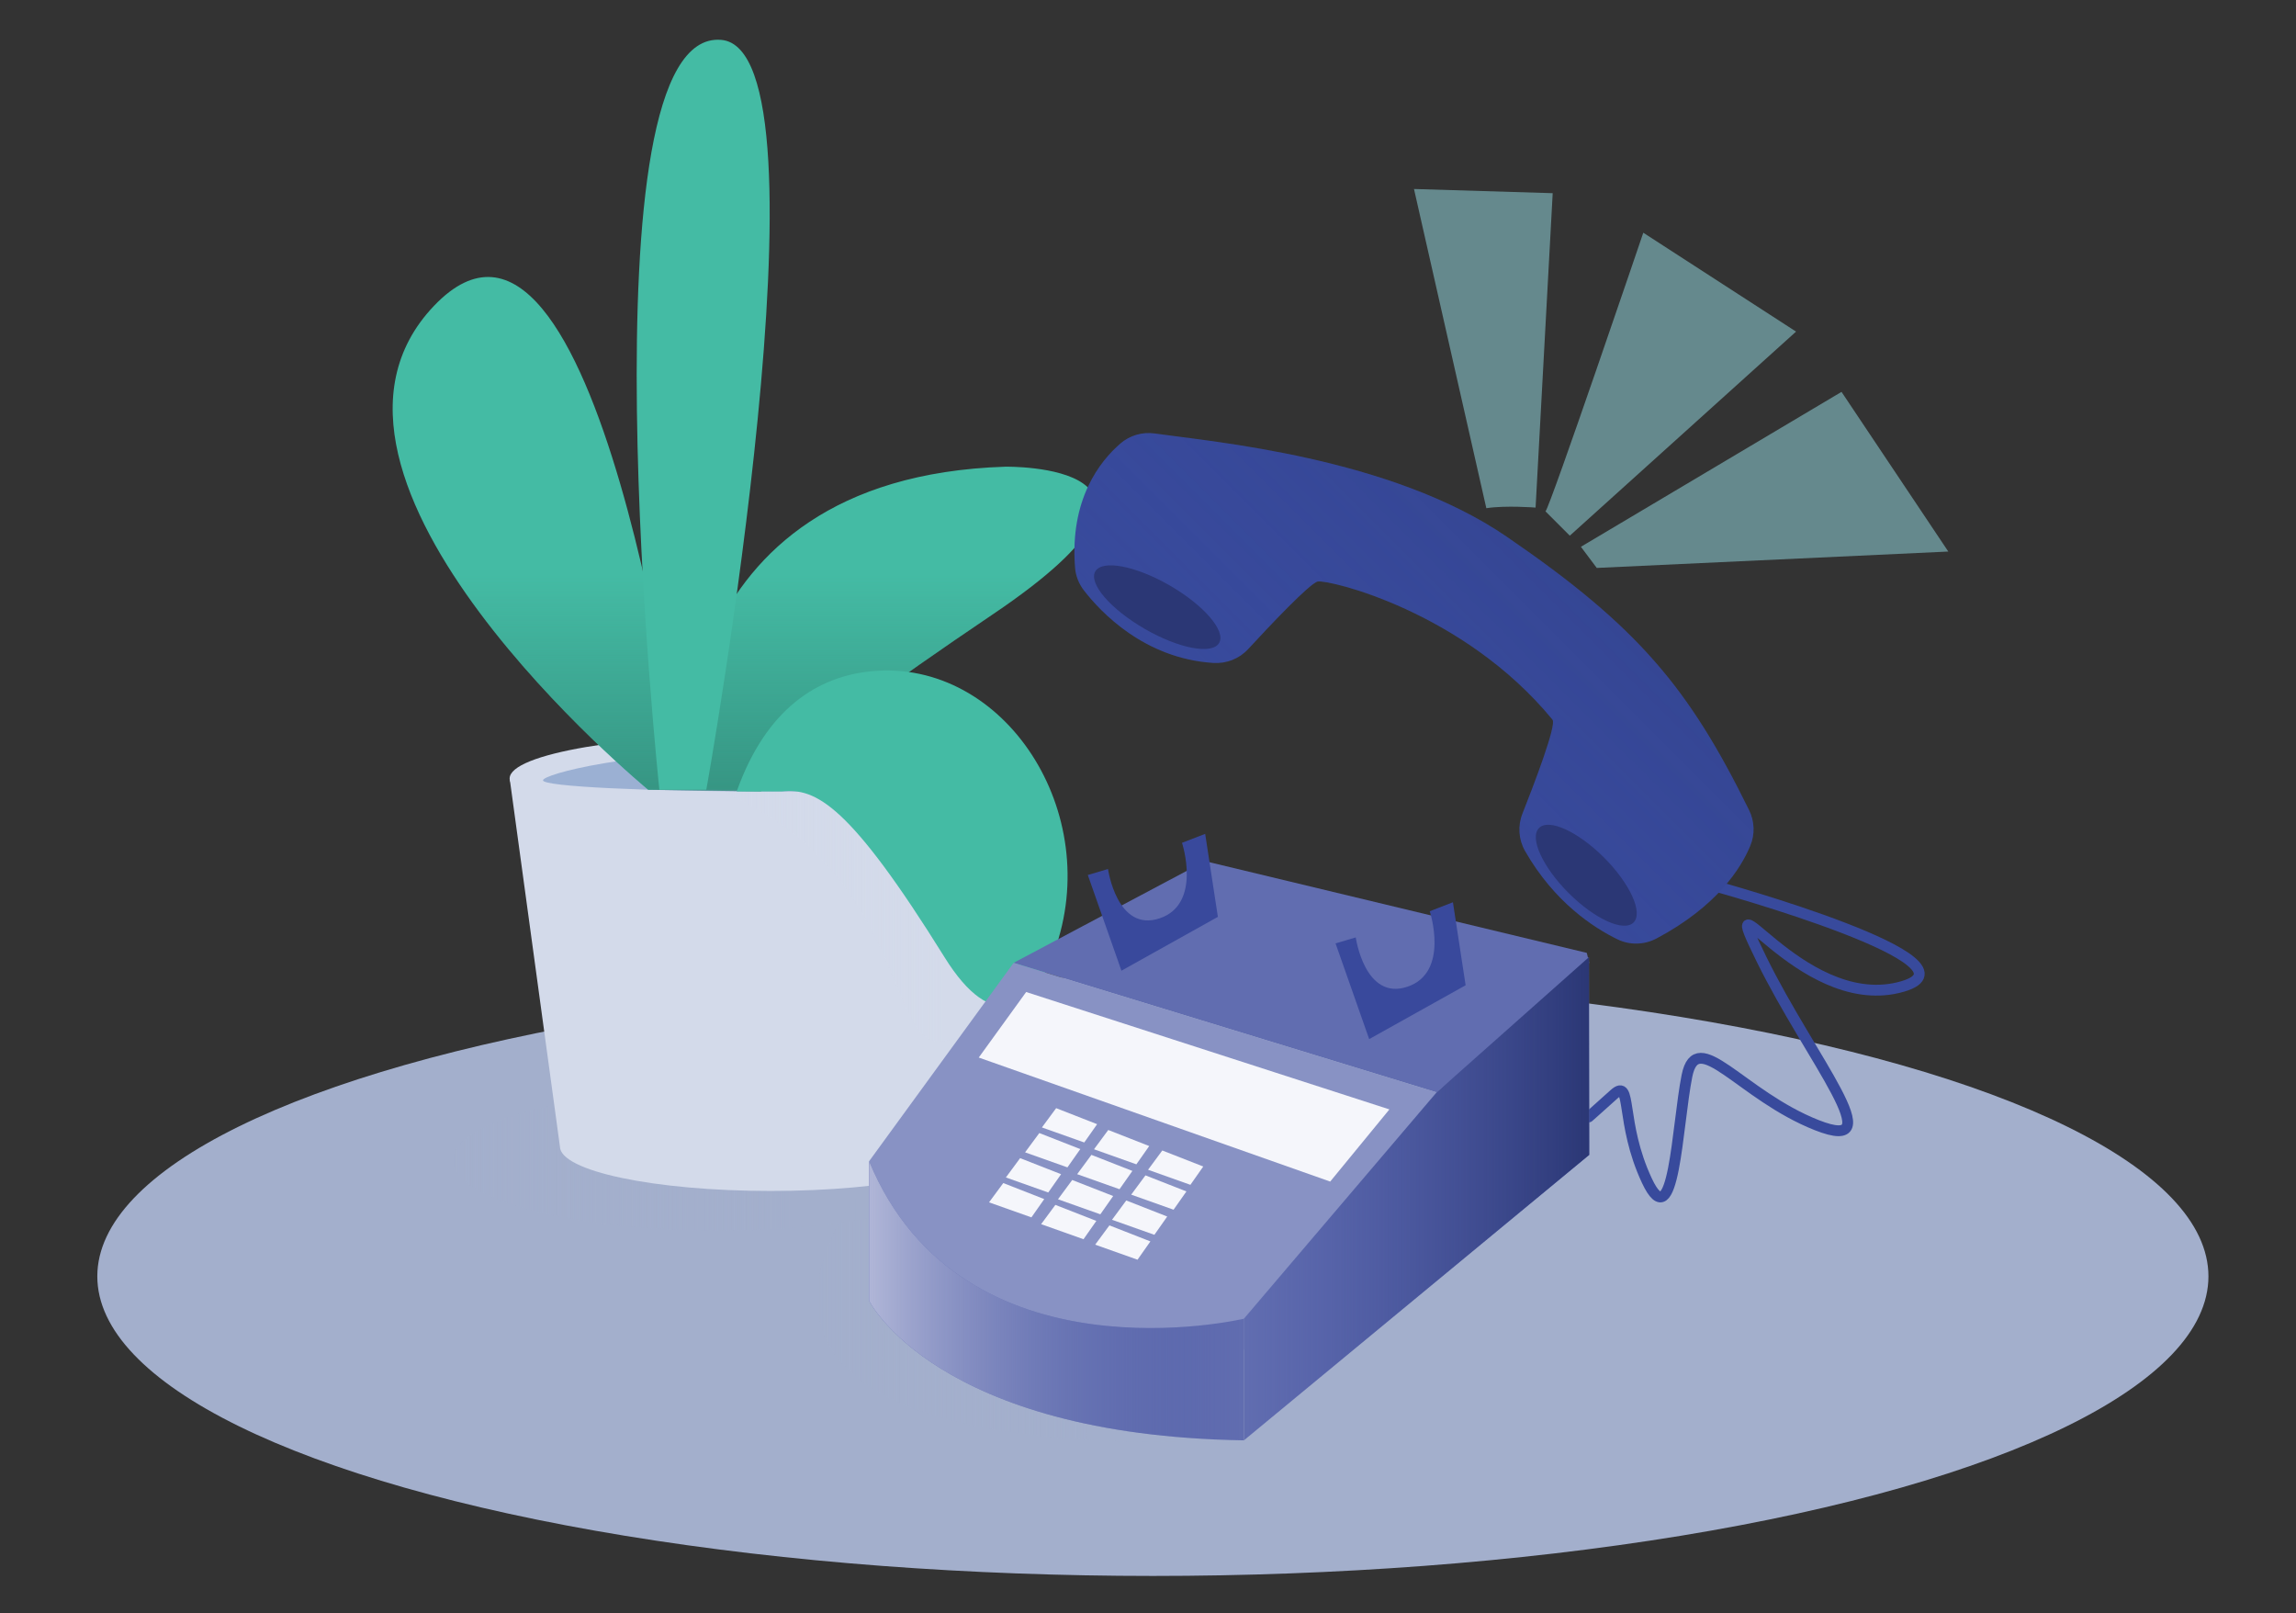 <svg viewBox="0 0 848 595.67" xmlns:xlink="http://www.w3.org/1999/xlink" height="595.67" width="848" xmlns="http://www.w3.org/2000/svg">
  <rect x="0" y="0" width="848" height="595.67" fill="#333333" stroke="none"/>
  <defs>
    <style>
      .cls-1 {
        fill: #616db0;
      }

      .cls-2 {
        fill: url(#linear-gradient-2);
      }

      .cls-2, .cls-3, .cls-4, .cls-5 {
        mix-blend-mode: multiply;
      }

      .cls-6 {
        fill: #2b3775;
      }

      .cls-7 {
        fill: #384a9c;
      }

      .cls-8 {
        fill: #d3daea;
      }

      .cls-9 {
        fill: #a3afcc;
      }

      .cls-10 {
        fill: #39499c;
      }

      .cls-11 {
        fill: #9bb0d3;
      }

      .cls-12 {
        fill: url(#linear-gradient-4);
      }

      .cls-13 {
        fill: #44bba4;
      }

      .cls-14 {
        fill: url(#linear-gradient-5);
      }

      .cls-15 {
        isolation: isolate;
      }

      .cls-16 {
        fill: #f5f6fb;
      }

      .cls-17 {
        fill: #8892c4;
      }

      .cls-3 {
        fill: url(#linear-gradient-3);
        opacity: .67;
      }

      .cls-18 {
        fill: #99e1e8;
      }

      .cls-18, .cls-5 {
        opacity: .5;
      }

      .cls-19 {
        fill: url(#linear-gradient-6);
      }

      .cls-20 {
        fill: none;
        stroke: #384a9c;
        stroke-linecap: round;
        stroke-linejoin: round;
        stroke-width: 4px;
      }

      .cls-4 {
        fill: url(#linear-gradient);
      }

      .cls-5 {
        fill: url(#linear-gradient-7);
      }
    </style>
    <linearGradient gradientUnits="userSpaceOnUse" y2="479.92" x2="459.41" y1="479.92" x1="301.82" id="linear-gradient">
      <stop stop-opacity="0" stop-color="#a3afcc" offset="0"></stop>
      <stop stop-opacity=".8" stop-color="#a3afcc" offset=".64"></stop>
    </linearGradient>
    <linearGradient xlink:href="#linear-gradient" y2="428.48" x2="363.96" y1="428.48" x1="167.3" id="linear-gradient-2"></linearGradient>
    <linearGradient gradientUnits="userSpaceOnUse" y2="332.11" x2="366.05" y1="332.11" x1="260.51" id="linear-gradient-3">
      <stop stop-opacity="0" stop-color="#d3daea" offset="0"></stop>
      <stop stop-color="#d3daea" offset=".83"></stop>
    </linearGradient>
    <linearGradient gradientUnits="userSpaceOnUse" y2="292.26" x2="274.94" y1="102.28" x1="274.94" id="linear-gradient-4">
      <stop stop-opacity="0" stop-color="#338c7b" offset=".58"></stop>
      <stop stop-opacity=".8" stop-color="#338c7b" offset="1"></stop>
    </linearGradient>
    <linearGradient gradientUnits="userSpaceOnUse" y2="442.67" x2="586.96" y1="442.67" x1="459.41" id="linear-gradient-5">
      <stop stop-opacity="0" stop-color="#39499c" offset="0"></stop>
      <stop stop-color="#2b3775" offset="1"></stop>
    </linearGradient>
    <linearGradient gradientUnits="userSpaceOnUse" y2="480.35" x2="320.99" y1="480.35" x1="459.41" id="linear-gradient-6">
      <stop stop-opacity="0" stop-color="#39499c" offset="0"></stop>
      <stop stop-color="#b0b6d7" offset="1"></stop>
    </linearGradient>
    <linearGradient gradientUnits="userSpaceOnUse" y2="201.71" x2="569.2" y1="294.72" x1="476.19" id="linear-gradient-7">
      <stop stop-opacity="0" stop-color="#39499c" offset="0"></stop>
      <stop stop-opacity=".4" stop-color="#2b3775" offset="1"></stop>
    </linearGradient>
  </defs>
  <g class="cls-15">
    <g data-sanitized-data-name="Layer 7" data-name="Layer 7" id="Layer_7">
      <ellipse ry="110.63" rx="389.86" cy="471.32" cx="425.8" class="cls-9"></ellipse>
    </g>
    <g data-sanitized-data-name="Layer 8" data-name="Layer 8" id="Layer_8">
      <path d="M318.34,439.1s-87.73,102.36,141.07,92.79l-112.34-104.57-28.73,11.78Z" class="cls-4"></path>
    </g>
    <g id="PLant">
      <ellipse ry="25.93" rx="98.33" cy="428.48" cx="265.63" class="cls-2"></ellipse>
      <ellipse ry="16.43" rx="96.43" cy="287.47" cx="284.66" class="cls-8"></ellipse>
      <path d="M188.24,287.47l18.56,135.89c0,9.07,34.86,16.43,77.87,16.43s77.87-7.36,77.87-16.43l18.56-135.89h-192.85Z" class="cls-8"></path>
      <path d="M261.75,290.42c76.2,29.01,64.33,100.63,88.29,93.7,23.95-6.93,13.92-41.59,13.92-41.59l-62.97-62.9s-48.81,7.14-39.24,10.78Z" class="cls-3"></path>
      <path d="M369.99,288.16c0,2.27-37.93,4.11-84.72,4.11s-84.72-1.84-84.72-4.11,32.24-10.95,84.11-10.95,85.32,8.68,85.32,10.95Z" class="cls-11"></path>
      <path d="M239.42,291.63s-139.81-115.02-79.13-178.69c60.68-63.67,91.9,178.69,91.9,178.69,0,0-8.21-115.18,119.09-119.29,0,0,78.31-1.42-4.28,54.29-82.59,55.71-85.55,65-85.55,65" class="cls-13"></path>
      <path d="M239.42,291.63s-139.81-115.02-79.13-178.69c60.68-63.67,91.9,178.69,91.9,178.69,0,0-8.21-115.18,119.09-119.29,0,0,78.31-1.42-4.28,54.29-82.59,55.71-85.93,65.63-85.93,65.63" class="cls-12"></path>
      <path d="M288.75,292.26c12.62-1.37,25.04,4.85,60.17,61.32,17.59,28.28,32.44,19.87,40.47-2.22,18.65-51.27-18.4-108.15-67.45-103.5-19.71,1.87-38.89,13.61-49.85,44.4" class="cls-13"></path>
      <path d="M260.86,291.63c0,.34,48.82-273.32,5.48-276.91-52.54-4.36-22.81,276.91-22.81,276.91" class="cls-13"></path>
    </g>
    <g data-sanitized-data-name="Layer 6" data-name="Layer 6" id="Layer_6">
      <path d="M633.27,327.16s104.44,28.8,67.79,37.55c-36.65,8.74-68.59-47.44-50.44-10.44,18.16,37,48.48,72.31,20.37,61.21-28.1-11.1-44.24-36.65-47.94-18.16-3.7,18.49-4.71,60.19-14.79,38.67s-5.38-38-12.1-31.94-9.41,8.41-9.41,8.41" class="cls-20"></path>
    </g>
    <g data-sanitized-data-name="Layer 4" data-name="Layer 4" id="Layer_4">
      <polygon points="586.06 351.87 445.06 318 374.37 355.55 530.61 403.38 586.96 355.55 586.06 351.87" class="cls-1"></polygon>
      <polygon points="320.99 428.81 374.37 355.55 530.61 403.38 457.21 501.33 381.37 505.01 323.57 454.21 320.99 428.81" class="cls-17"></polygon>
      <polygon points="586.96 426.46 586.85 353.45 530.61 403.38 459.41 486.97 459.41 531.89 586.96 426.46" class="cls-1"></polygon>
      <polygon points="586.96 426.46 586.85 353.45 530.61 403.38 459.41 486.97 459.41 531.89 586.96 426.46" class="cls-14"></polygon>
      <path d="M459.41,486.97s-104.18,24.67-138.42-58.17v51.54s24.67,49.7,138.42,51.54c0,0,0-46.39,0-44.91Z" class="cls-1"></path>
      <path d="M459.41,486.97s-104.18,24.67-138.42-58.17v51.54s24.67,49.7,138.42,51.54c0,0,0-46.39,0-44.91Z" class="cls-19"></path>
      <path d="M401.78,323.11l7.45-2.21s3.31,23.47,19.05,18.22,8.28-27.89,8.28-27.89l8.56-3.31,4.69,30.65-35.62,19.88-12.42-35.34Z" class="cls-10"></path>
      <path d="M493.28,348.37l7.45-2.21s3.31,23.47,19.05,18.22c15.74-5.25,8.28-27.89,8.28-27.89l8.56-3.31,4.69,30.65-35.62,19.88-12.42-35.34Z" class="cls-10"></path>
      <polygon points="379 366.32 361.49 390.52 491.29 436.32 513.16 409.67 379 366.32" class="cls-16"></polygon>
      <polygon points="390.08 409.21 405.21 415.13 400.46 421.88 384.82 416.33 390.08 409.21" class="cls-16"></polygon>
      <polygon points="383.86 418.4 398.99 424.33 394.24 431.08 378.6 425.52 383.86 418.4" class="cls-16"></polygon>
      <polygon points="376.77 427.67 391.9 433.6 387.16 440.35 371.51 434.8 376.77 427.67" class="cls-16"></polygon>
      <polygon points="370.55 436.87 385.68 442.79 380.94 449.54 365.29 443.99 370.55 436.87" class="cls-16"></polygon>
      <polygon points="409.32 417.27 424.45 423.2 419.7 429.95 404.06 424.39 409.32 417.27" class="cls-16"></polygon>
      <polygon points="403.1 426.46 418.23 432.39 413.48 439.14 397.84 433.59 403.1 426.46" class="cls-16"></polygon>
      <polygon points="396.01 435.74 411.14 441.66 406.4 448.41 390.75 442.86 396.01 435.74" class="cls-16"></polygon>
      <polygon points="389.79 444.93 404.92 450.85 400.18 457.61 384.53 452.05 389.79 444.93" class="cls-16"></polygon>
      <polygon points="429.28 424.84 444.41 430.76 439.66 437.52 424.02 431.96 429.28 424.84" class="cls-16"></polygon>
      <polygon points="423.06 434.03 438.19 439.96 433.44 446.71 417.8 441.15 423.06 434.03" class="cls-16"></polygon>
      <polygon points="415.97 443.3 431.1 449.23 426.36 455.98 410.71 450.43 415.97 443.3" class="cls-16"></polygon>
      <polygon points="409.75 452.5 424.88 458.42 420.13 465.17 404.49 459.62 409.75 452.5" class="cls-16"></polygon>
    </g>
    <g data-sanitized-data-name="Top phonr layer" data-name="Top phonr layer" id="Top_phonr_layer">
      <path d="M573.4,265.76c-32.92-40.07-82.75-51.8-86.7-51.02-2.91.58-17.95,16.54-25.71,24.96-3.28,3.56-8,5.41-12.83,5.11-25.57-1.62-41.71-18.87-47.84-26.8-1.86-2.41-3.02-5.31-3.26-8.35-2.02-25.28,9.21-39.38,16.75-45.89,3.49-3.01,8.11-4.35,12.67-3.7,21.31,3.06,87.03,8.71,130,38.11,48.49,33.18,67.35,55.87,89.54,101.02,2.01,4.1,2.19,8.86.44,13.08-3.49,8.43-12.36,22.4-34.61,34.25-4.5,2.4-9.88,2.56-14.46.33-8.76-4.26-23.32-13.69-34.13-32.61-2.4-4.2-2.75-9.28-.97-13.78,4.44-11.22,12.68-32.8,11.11-34.71Z" class="cls-7"></path>
      <path d="M573.4,265.76c-32.92-40.07-82.75-51.8-86.7-51.02-2.91.58-17.95,16.54-25.71,24.96-3.28,3.56-8,5.41-12.83,5.11-25.57-1.62-41.71-18.87-47.84-26.8-1.86-2.41-3.02-5.31-3.26-8.35-2.02-25.28,9.21-39.38,16.75-45.89,3.49-3.01,8.11-4.35,12.67-3.7,21.31,3.06,87.03,8.71,130,38.11,48.49,33.18,67.35,55.87,89.54,101.02,2.01,4.1,2.19,8.86.44,13.08-3.49,8.43-12.36,22.4-34.61,34.25-4.5,2.4-9.88,2.56-14.46.33-8.76-4.26-23.32-13.69-34.13-32.61-2.4-4.2-2.75-9.28-.97-13.78,4.44-11.22,12.68-32.8,11.11-34.71Z" class="cls-5"></path>
      <path d="M548.96,187.66c7.2-1.1,18.19-.22,18.19-.22l6.32-116.1-51.23-1.55,26.72,117.88Z" class="cls-18"></path>
      <path d="M570.81,188.83c1.76-1.76,36.12-102.89,36.12-102.89l56.42,36.51-83.56,75.36" class="cls-18"></path>
      <polygon points="583.89 201.91 680.14 144.71 719.58 203.67 589.74 209.72 583.89 201.91" class="cls-18"></polygon>
      <ellipse transform="translate(-56.95 508.94) rotate(-45)" ry="24.68" rx="9.25" cy="323.21" cx="585.88" class="cls-6"></ellipse>
      <ellipse transform="translate(19.52 482.25) rotate(-60)" ry="26.41" rx="9.25" cy="224.22" cx="427.41" class="cls-6"></ellipse>
    </g>
  </g>
</svg>